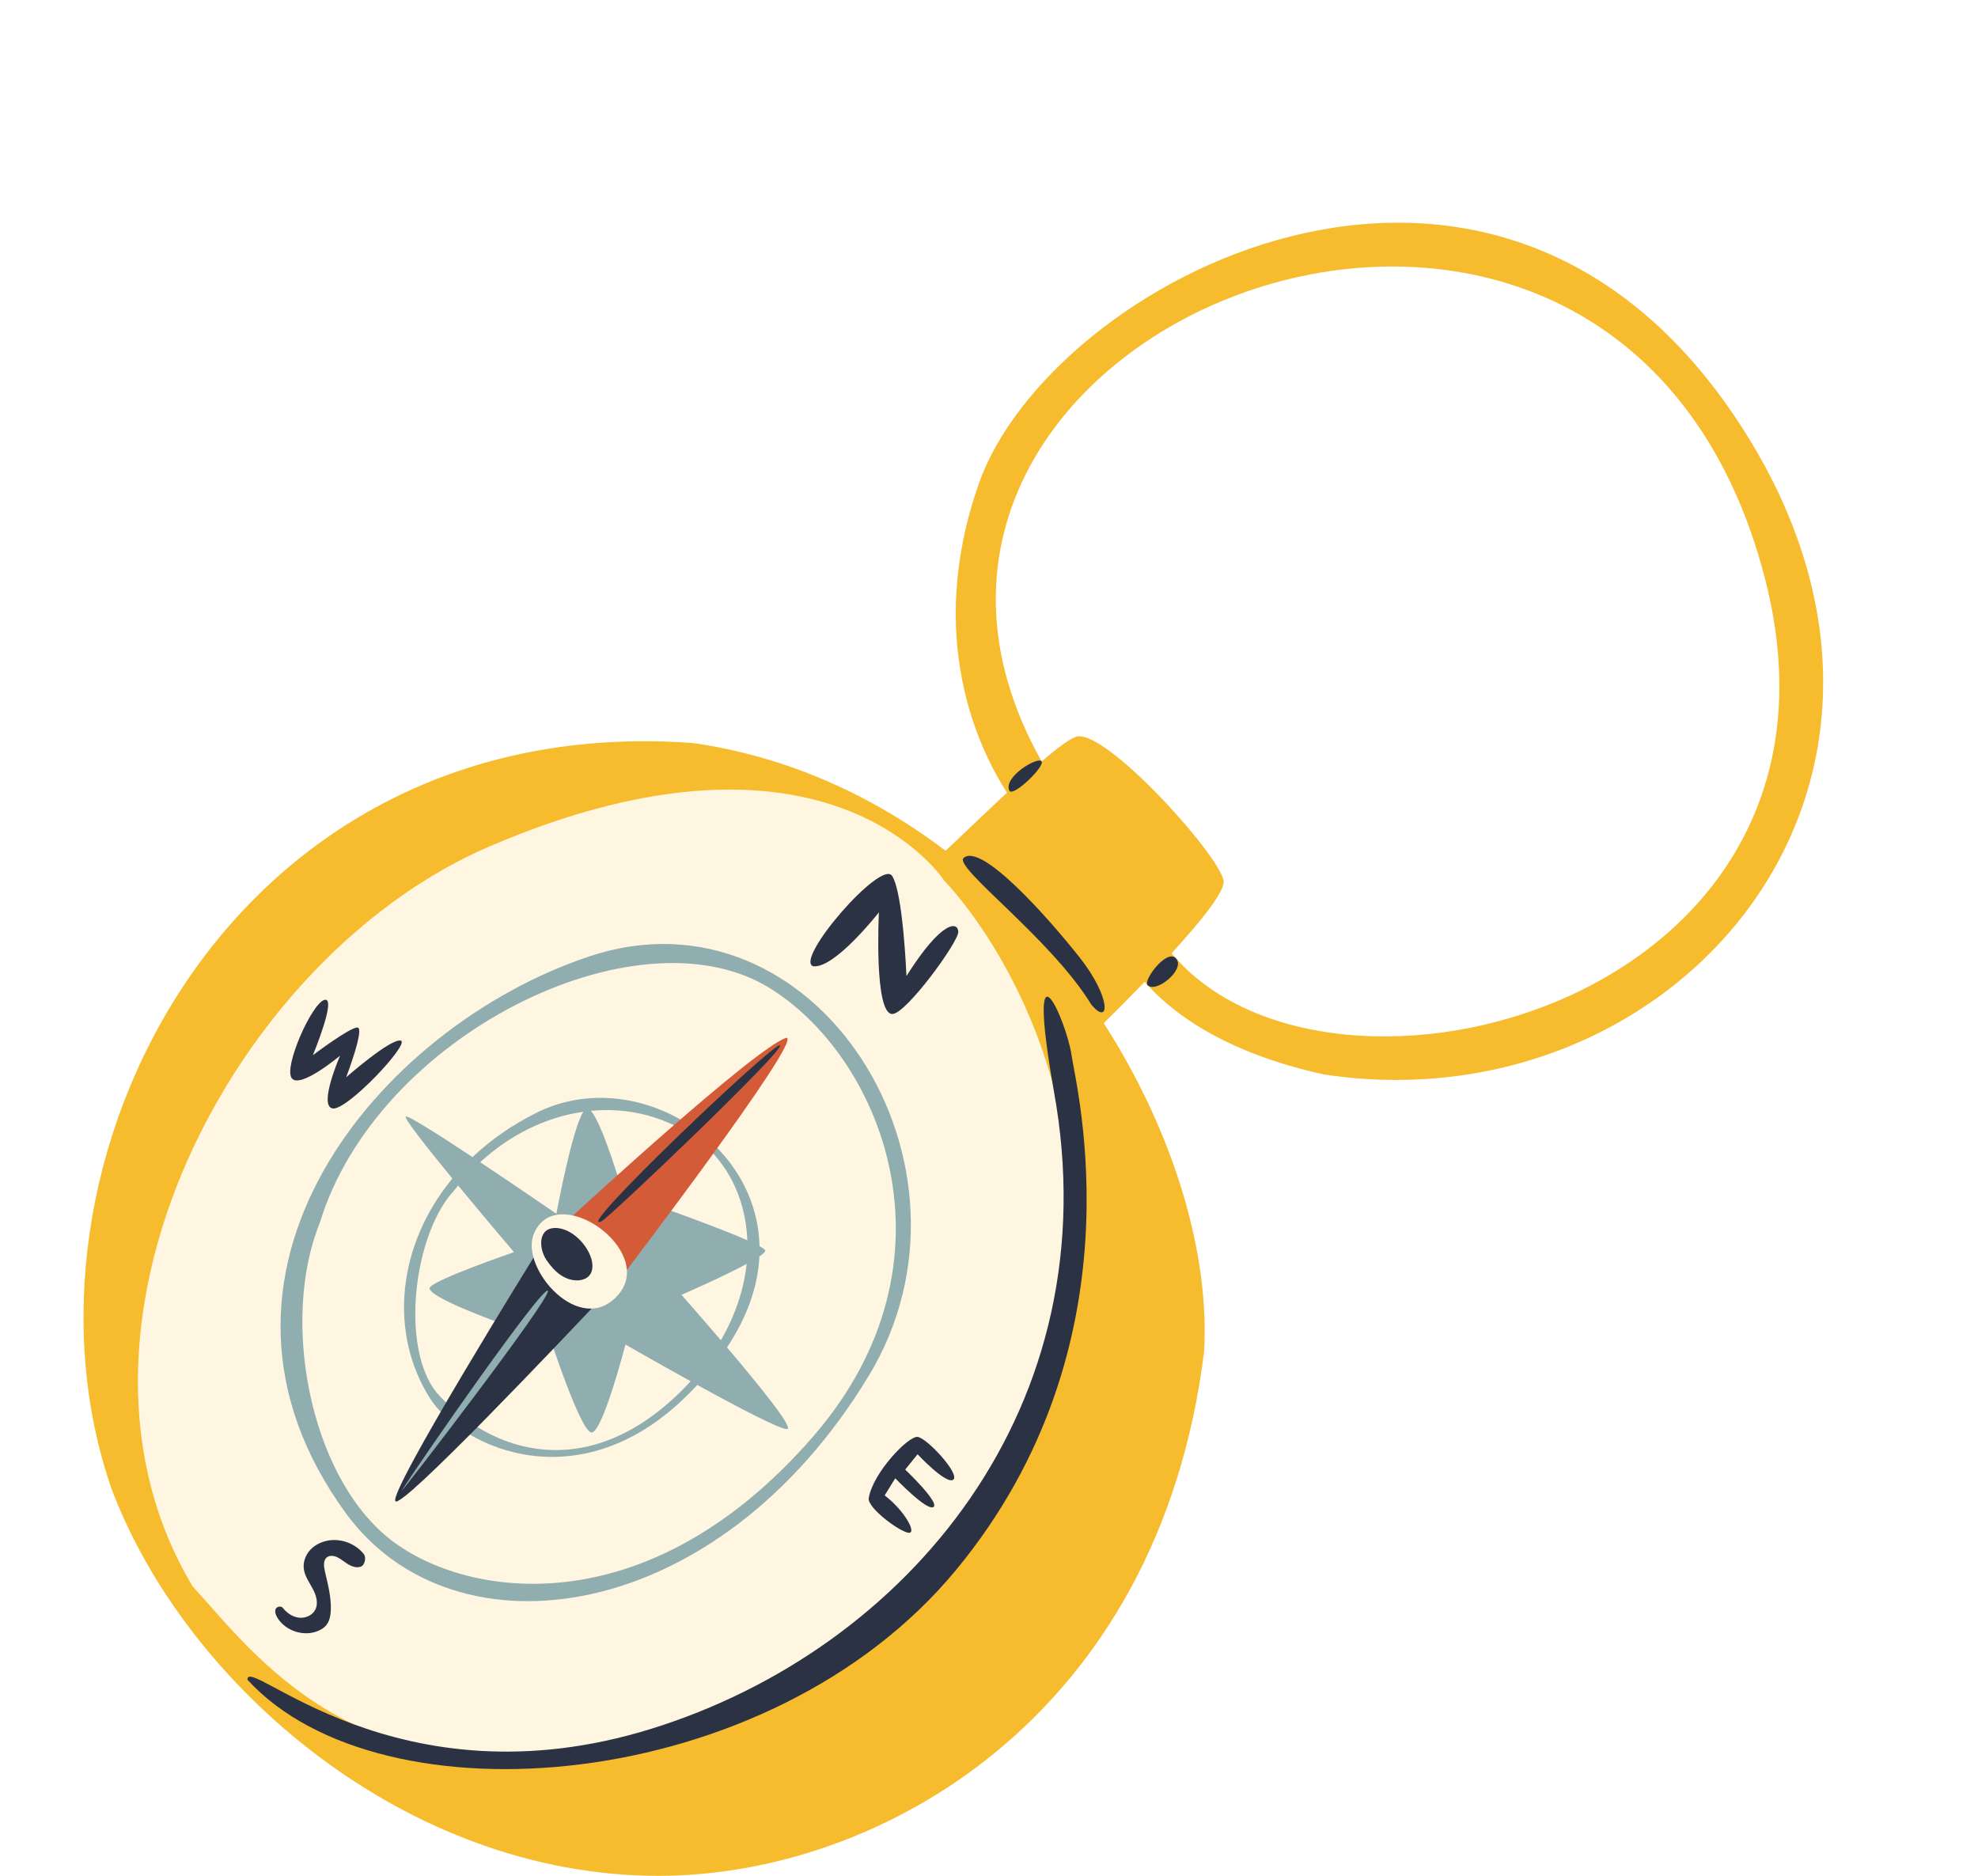 <?xml version="1.0" encoding="UTF-8"?><svg xmlns="http://www.w3.org/2000/svg" xmlns:xlink="http://www.w3.org/1999/xlink" height="539.1" preserveAspectRatio="xMidYMid meet" version="1.0" viewBox="-24.0 -64.0 568.5 539.1" width="568.5" zoomAndPan="magnify"><g id="change1_1"><path d="M474.75,55.93c-71.31-106.3-197.12-38.66-217.4,19.01c-15.59,44.33,0.01,76.4,8.07,88.87 c-6.51,6.06-13.11,12.47-17.65,16.7c-20.56-15.6-44.89-26.93-72.37-30.94C41.29,139.58-23.99,271.46,8.04,363.84 c21.21,56.35,84.48,111.28,157.28,111.28c62.95,0,143.62-45.05,156.74-150.56c1.7-28.1-8.64-63.08-28.83-94.49 c3.59-3.55,7.68-7.65,11.76-11.89c7.94,9.08,23.08,20.35,51.46,26.61C458.27,260.27,544.47,159.86,474.75,55.93z M312.73,209.97 c8.57-9.36,15.45-17.93,14.94-20.87c-1.3-7.53-34.47-44.27-42.49-41.32c-2.01,0.74-5.57,3.43-9.8,7.05 C204.51,28.82,440.62-64.01,483.33,102.5C514.51,224.03,358.26,264.7,312.73,209.97z" fill="#F6BC2D"/></g><g id="change2_1"><path d="M116.74,179.24c97.41-41.78,130.65,9.87,130.65,9.87s39.21,39.36,36.56,105.87 c-2.65,66.51-55.12,129.22-130.31,143.72S49.23,411.37,31.4,391.97C-12.92,318.27,42.79,210.96,116.74,179.24z" fill="#FFF6E1"/></g><g id="change3_1"><path d="M184.95,323.25c6.05-9.07,8.91-17.93,9.31-26.15c1.01-0.68,1.63-1.24,1.67-1.6 c0.03-0.29-0.57-0.75-1.64-1.34c-0.71-31.11-36.55-52-63.97-38.41c-7.18,3.56-13.35,7.92-18.52,12.8 c-9.62-6.37-18.59-12.08-19.17-11.64c-0.59,0.45,6.08,8.89,13.38,17.8c-15.9,19.28-18.28,44.39-6.46,63.12 c9.05,14.33,44.76,31.14,76.85-3.79c11.62,6.38,24.15,12.97,25.86,12.67C204.14,346.38,194.01,333.92,184.95,323.25z M183.19,321.18 c-6.12-7.16-11.33-13.04-11.33-13.04s11.64-5.05,18.73-8.88C189.82,306.43,187.41,313.9,183.19,321.18z M174.03,261.79 c10.28,6.44,16.26,17.76,16.77,30.68c-10.97-4.88-35.74-13.37-35.74-13.37s-5.69-19.94-9.24-23.84 C155.6,254.31,165.4,256.38,174.03,261.79z M143.65,255.52c-3.27,5.08-7.74,29.32-7.74,29.32s-10.99-7.56-21.9-14.82 C122.76,261.98,133.14,257.02,143.65,255.52z M171.67,335.92c-26.61,26.23-54.3,18.25-70.28,0.2c-10.37-13.11-6.51-45.44,5.1-57.93 c0.39-0.5,0.79-0.99,1.19-1.47c7.94,9.63,16.05,19.15,16.05,19.15s-22.38,7.67-24.16,10.11c-1.78,2.44,20.69,10.46,20.69,10.46 l-2.33,13.71l16.04-9.96c0,0,8.85,27.22,12.01,27.51c3.16,0.3,9.79-25.27,9.79-25.27s8.78,5.05,18.73,10.54 C173.58,333.97,172.65,334.95,171.67,335.92z" fill="#90AEB0"/></g><g id="change4_1"><path d="M89.65,367.46c-2.13-2.68,40.66-71.59,40.66-71.59l5.03-5.1c4.56,4.51,15.36,1.45,19.45,6.32 c0.69,0.82-4.59,9.02-3.92,9.87C137.14,321.55,91.46,369.74,89.65,367.46z" fill="#2B3244"/></g><g id="change5_1"><path d="M135.35,290.77l5.39-5.47c0,0,52.2-48.14,61.25-51.04c5.3-0.28-47.23,68.57-47.23,68.57 s-1.44,1.54-3.88,4.13c-0.67-0.84-1.35-1.67-2.04-2.49C144.75,299.59,139.91,295.28,135.35,290.77z" fill="#D35B38"/></g><g id="change3_2"><path d="M145.31,210.89c-60.62,20.25-120.02,91.35-69.87,160.06c31.04,42.53,106.62,32.54,150.26-39.55 C262.2,271.09,210.49,189.11,145.31,210.89z M209.61,348.96c-48.2,55.43-101.14,46.23-122.3,28.78 c-22.43-18.51-30.67-62.59-19.37-90.37c16.38-53.68,90.7-90.52,128.73-67.72C228.88,238.96,253.84,298.09,209.61,348.96z M133.45,306.96c1.54,1.43-43.57,59.99-41.98,57.45C97.18,355.34,131.9,305.53,133.45,306.96z" fill="#90AEB0"/></g><g id="change2_2"><path d="M153.83,307.95c-10.8,12.85-28.53-7.37-24.4-17.34C135.84,275.13,164.53,295.22,153.83,307.95z" fill="#FFF6E1"/></g><g id="change4_2"><path d="M275.37,154.84c0.89,1.6-8.41,10.49-9.31,8.36C264.37,159.19,274.48,153.24,275.37,154.84z M305.81,219.12 c2.41,2.48,10.89-4.44,8.27-7.59C311.45,208.38,304.51,217.74,305.81,219.12z M286.18,211.02c-9.33-11.77-28.15-32.86-33.21-28.45 c-3.04,2.65,25.08,23.14,36.7,42.17C295.01,231.13,295.51,222.79,286.18,211.02z M283.95,239.11c1.42,9.73,20.27,83.52-33.26,148.21 S85.45,460.7,47.13,418.76c-0.36-7.59,42.66,36.88,116.05,14.1c73.39-22.78,132.3-92.47,115.69-183.42 C270.59,202.16,282.53,229.38,283.95,239.11z M232.37,187.7c3.2,4.71,4.15,28.82,4.15,28.82c10.36-16.4,14.89-15.63,14.9-12.68 s-14.82,23.3-18.86,23.58c-5.46,0.37-3.95-29.22-3.95-29.22s-12.63,16.17-18.85,15.51C204.1,211.92,229.17,182.98,232.37,187.7z M239.72,353.96l-3.55,4.4c0,0,10.02,9.53,8.11,10.76c-1.9,1.23-10.97-8.26-10.97-8.26l-3.05,4.92c5.73,4.35,9.49,11.17,6.77,10.73 s-11.79-7.22-11.35-9.94c1.18-7.24,11.34-17.89,14.04-17.6c2.7,0.3,12.23,10.64,10.28,12.27 C248.05,362.86,239.72,353.96,239.72,353.96z M55.74,400.96c-0.44-0.72-0.79-1.58-0.57-2.39c0.23-0.81,1.58-1.14,2.1-0.48 c1.15,1.46,2.8,2.61,4.64,2.83c1.85,0.22,3.87-0.64,4.71-2.3c0.96-1.89,0.24-4.19-0.76-6.05c-1-1.86-2.31-3.66-2.55-5.77 c-0.22-1.9,0.51-3.86,1.79-5.28c1.28-1.43,3.08-2.34,4.96-2.72c3.85-0.77,8.07,0.77,10.5,3.85c0.77,0.97,0.3,3.2-0.87,3.61 c-1.17,0.41-2.48,0-3.54-0.63c-1.07-0.63-2-1.48-3.11-2.03c-0.95-0.47-2.17-0.69-3.03-0.07c-1.14,0.83-0.97,2.56-0.66,3.93 c0.84,3.72,1.88,7.46,1.73,11.27c-0.06,1.64-0.39,3.36-1.5,4.57c-0.57,0.63-1.32,1.07-2.09,1.4 C63.37,406.47,58.08,404.78,55.74,400.96z M59.84,245.86c-2.37-3.23,5.83-21.63,9.44-22.5c3.61-0.87-3.36,15.91-3.36,15.91 c0.5-0.37,10.55-7.96,12.79-7.96c2.25,0-3.22,14.3-3.22,14.3s12.85-11.26,15.69-10.54s-15.72,20.49-19.68,19.49 c-3.97-0.99,2.25-15.17,2.25-15.17S62.21,249.09,59.84,245.86z M200.21,236.46c0.53,2.18-49.21,49.52-51.26,50.5 C139.53,291.48,199.68,234.28,200.21,236.46z M133.11,298.2c-2.35-3.4-2.59-9.66,3-9.26c4.43,0.32,8.72,4.84,9.87,8.92 c0.46,1.62,0.47,3.53-0.65,4.79c-0.7,0.78-1.75,1.19-2.8,1.3c-1.92,0.22-3.87-0.45-5.46-1.55 C135.47,301.3,134.21,299.79,133.11,298.2z" fill="#2B3244"/></g></svg>